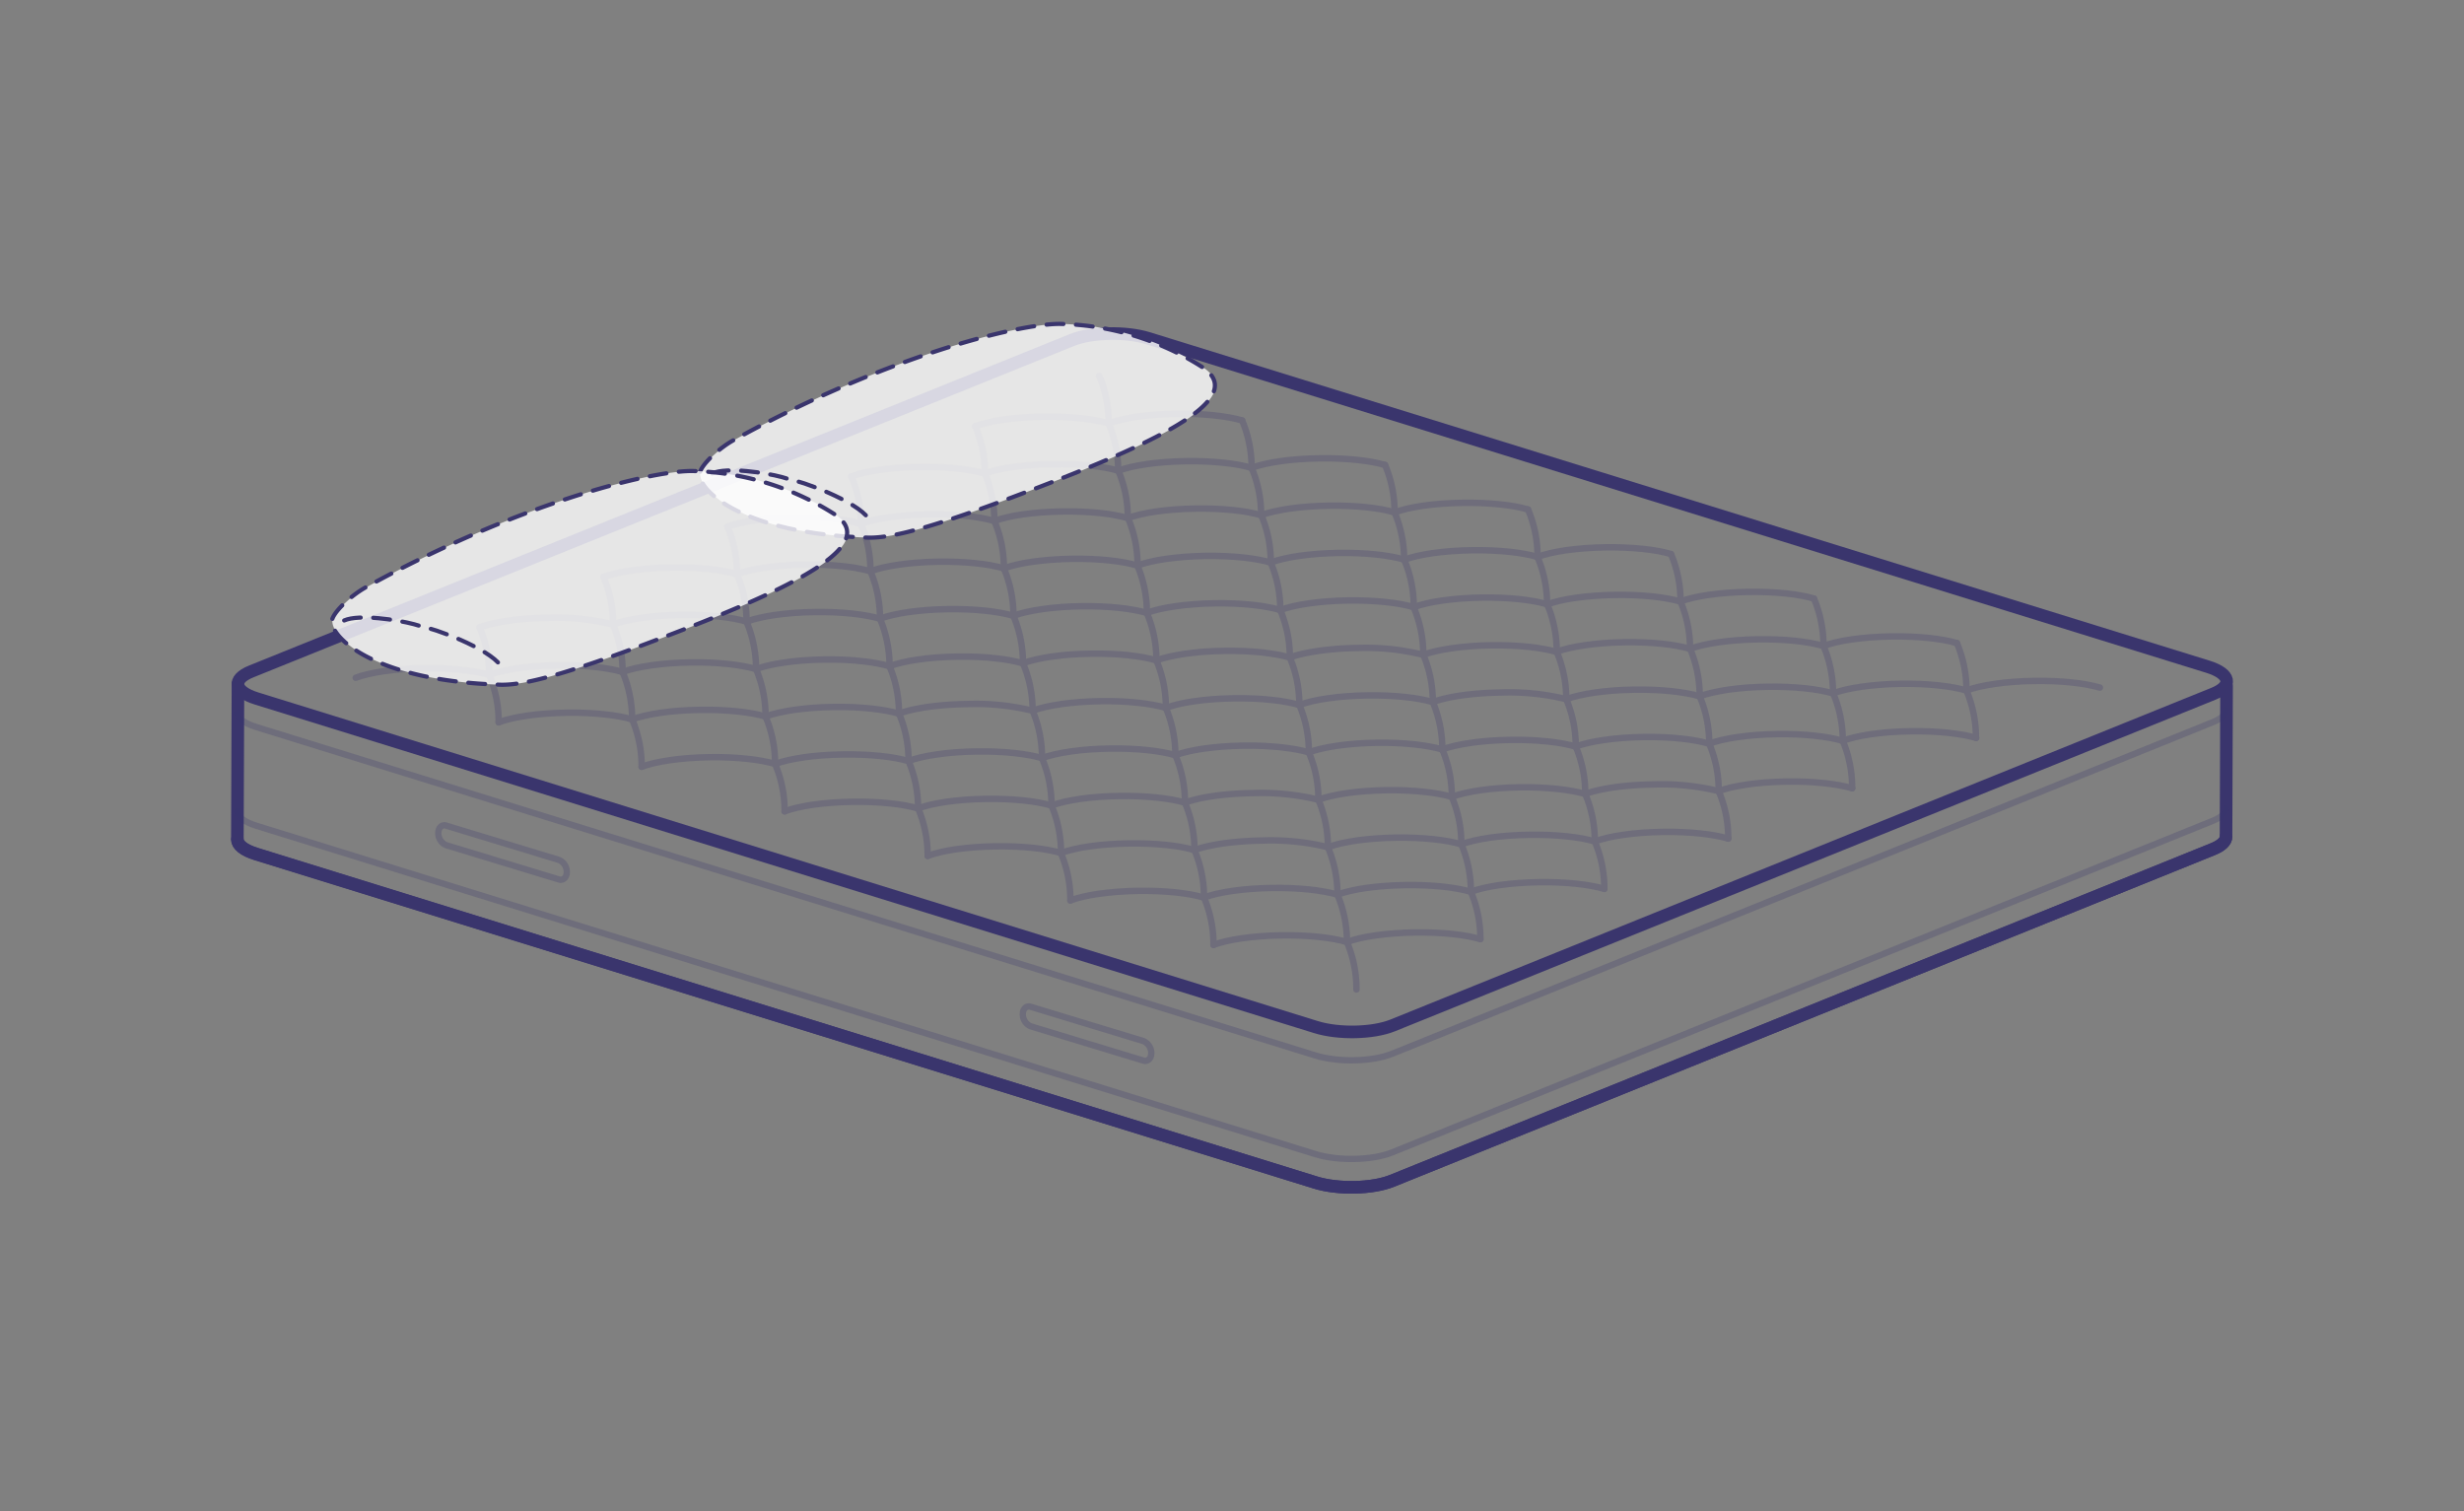 <svg xmlns="http://www.w3.org/2000/svg" id="Layer_1" data-name="Layer 1" width="587" height="360" viewBox="0 0 587 360"><rect x="0" y="0" width="587" height="360" fill="#808080" stroke="none"/><defs><style>.cls-1,.cls-3,.cls-5,.cls-6{fill:none;stroke:#3a356d;stroke-linecap:round;stroke-linejoin:round;}.cls-1{stroke-width:3px;}.cls-2,.cls-6{opacity:0.25;}.cls-3{stroke-width:1.53px;}.cls-4{fill:#fff;opacity:0.8;}.cls-5{stroke-width:1px;stroke-dasharray:4 3;}.cls-6{stroke-width:1.5px;}</style></defs><title>Dreams — All Illustrations</title><path class="cls-1" d="M56.69,162.93l-.14,37c0,1.28,1.51,2.56,4.46,3.47L313.39,281.7c5.39,1.67,13.55,1.49,18.23-.4l195.52-79c2.13-.85,3.17-1.92,3.17-3l.13-35.91"></path><path class="cls-1" d="M255.38,81c4.68-1.89,12.84-2.07,18.24-.39L526,158.83c5.39,1.67,6,4.56,1.28,6.45l-195.52,79c-4.69,1.89-12.85,2.07-18.23.4L61.14,166.4c-5.39-1.67-6-4.56-1.28-6.45Z"></path><g class="cls-2"><path class="cls-3" d="M320.88,224.41c3.39-1.28,9.39-2.19,16.24-2.28,6.38-.09,12,.54,15.55,1.59"></path><path class="cls-3" d="M289.09,225.1c3.39-1.29,9.39-2.19,16.23-2.28,6.39-.09,12.05.54,15.56,1.59"></path><path class="cls-3" d="M352.67,223.72a28.76,28.76,0,0,0-2.26-11.3"></path><path class="cls-3" d="M289.09,225.09a28.76,28.76,0,0,0-2.26-11.3"></path><path class="cls-3" d="M323.15,235.71a28.56,28.56,0,0,0-2.27-11.3"></path><path class="cls-3" d="M320.88,224.42a28.76,28.76,0,0,0-2.26-11.3"></path><path class="cls-3" d="M318.62,213.12a28.74,28.74,0,0,0-2.27-11.3"></path><path class="cls-3" d="M316.35,201.82a28.74,28.74,0,0,0-2.27-11.3"></path><path class="cls-3" d="M314.08,190.53a28.52,28.52,0,0,0-2.27-11.3"></path><path class="cls-3" d="M311.81,179.24a28.76,28.76,0,0,0-2.26-11.3"></path><path class="cls-3" d="M309.54,167.94a28.76,28.76,0,0,0-2.26-11.3"></path><path class="cls-3" d="M307.28,156.62A28.68,28.68,0,0,0,305,145.33"></path><path class="cls-3" d="M305,145.33a28.56,28.56,0,0,0-2.27-11.3"></path><path class="cls-3" d="M302.74,134a28.56,28.56,0,0,0-2.27-11.3"></path><path class="cls-3" d="M350.41,212.44c3.39-1.29,9.38-2.19,16.23-2.29,6.38-.09,12.05.55,15.56,1.6"></path><path class="cls-3" d="M318.62,213.12c3.39-1.28,9.38-2.18,16.23-2.28,6.38-.09,12,.55,15.56,1.6"></path><path class="cls-3" d="M255,214.5c3.38-1.28,9.38-2.19,16.23-2.28,6.38-.09,12,.54,15.56,1.59"></path><path class="cls-3" d="M286.83,213.81c3.39-1.28,9.38-2.19,16.23-2.28,6.38-.09,12,.54,15.56,1.59"></path><path class="cls-3" d="M382.2,211.75a28.74,28.74,0,0,0-2.27-11.3"></path><path class="cls-3" d="M350.41,212.44a28.74,28.74,0,0,0-2.27-11.3"></path><path class="cls-3" d="M286.83,213.8a28.68,28.68,0,0,0-2.27-11.29"></path><path class="cls-3" d="M255,214.5a28.74,28.74,0,0,0-2.27-11.3"></path><path class="cls-3" d="M379.93,200.45c3.39-1.28,9.39-2.18,16.23-2.28,6.38-.09,12,.55,15.56,1.6"></path><path class="cls-3" d="M348.14,201.14c3.39-1.29,9.39-2.19,16.23-2.28,6.38-.09,12.05.54,15.56,1.59"></path><path class="cls-3" d="M316.35,201.82c3.39-1.28,9.39-2.18,16.23-2.28,6.38-.09,12.05.55,15.56,1.6"></path><path class="cls-3" d="M252.77,203.2c3.39-1.28,9.38-2.19,16.23-2.28,6.38-.09,12.05.54,15.56,1.59"></path><path class="cls-3" d="M284.56,202.51c3.39-1.28,9.38-2.18,16.23-2.28a56.87,56.87,0,0,1,15.56,1.59"></path><path class="cls-3" d="M221,203.89c3.39-1.28,9.38-2.19,16.23-2.28,6.38-.09,12,.54,15.56,1.59"></path><path class="cls-3" d="M411.72,199.76a28.5,28.5,0,0,0-2.27-11.29"></path><path class="cls-3" d="M379.93,200.45a28.56,28.56,0,0,0-2.27-11.3"></path><path class="cls-3" d="M348.14,201.14a28.56,28.56,0,0,0-2.27-11.3"></path><path class="cls-3" d="M284.56,202.51a28.74,28.74,0,0,0-2.27-11.3"></path><path class="cls-3" d="M252.77,203.2a28.74,28.74,0,0,0-2.27-11.3"></path><path class="cls-3" d="M221,203.88a28.74,28.74,0,0,0-2.27-11.3"></path><path class="cls-3" d="M409.45,188.46c3.39-1.28,9.39-2.18,16.23-2.28,6.39-.09,12.05.55,15.56,1.6"></path><path class="cls-3" d="M377.66,189.15c3.39-1.28,9.39-2.18,16.23-2.28a56.83,56.83,0,0,1,15.56,1.59"></path><path class="cls-3" d="M345.87,189.84c3.39-1.29,9.39-2.19,16.23-2.29,6.39-.08,12,.55,15.56,1.6"></path><path class="cls-3" d="M314.08,190.52c3.39-1.28,9.39-2.18,16.23-2.28,6.38-.09,12.05.55,15.56,1.6"></path><path class="cls-3" d="M250.5,191.9c3.39-1.28,9.39-2.19,16.23-2.28,6.38-.09,12,.54,15.56,1.59"></path><path class="cls-3" d="M282.29,191.21c3.39-1.28,9.39-2.18,16.23-2.28a56.87,56.87,0,0,1,15.56,1.59"></path><path class="cls-3" d="M218.71,192.59c3.39-1.29,9.39-2.19,16.23-2.28,6.38-.09,12.05.54,15.56,1.59"></path><path class="cls-3" d="M186.92,193.28c3.39-1.29,9.39-2.19,16.23-2.28,6.38-.09,12,.54,15.56,1.59"></path><path class="cls-3" d="M441.24,187.77A28.7,28.7,0,0,0,439,176.48"></path><path class="cls-3" d="M409.45,188.46a28.76,28.76,0,0,0-2.26-11.3"></path><path class="cls-3" d="M377.66,189.15a28.76,28.76,0,0,0-2.26-11.3"></path><path class="cls-3" d="M345.87,189.84a28.56,28.56,0,0,0-2.27-11.3"></path><path class="cls-3" d="M282.29,191.21a28.56,28.56,0,0,0-2.27-11.3"></path><path class="cls-3" d="M250.5,191.9a28.56,28.56,0,0,0-2.27-11.3"></path><path class="cls-3" d="M218.71,192.58a28.56,28.56,0,0,0-2.27-11.3"></path><path class="cls-3" d="M186.92,193.28a28.74,28.74,0,0,0-2.27-11.3"></path><path class="cls-3" d="M407.19,177.17c3.38-1.29,9.38-2.19,16.23-2.29,6.38-.09,12,.55,15.56,1.6"></path><path class="cls-3" d="M439,176.48c3.38-1.29,9.38-2.19,16.23-2.28,6.38-.09,12,.54,15.56,1.59"></path><path class="cls-3" d="M375.39,177.85c3.39-1.28,9.39-2.18,16.24-2.28,6.38-.09,12,.55,15.56,1.6"></path><path class="cls-3" d="M343.6,178.54c3.39-1.28,9.39-2.19,16.24-2.28,6.38-.09,12,.54,15.55,1.59"></path><path class="cls-3" d="M311.81,179.23c3.39-1.29,9.39-2.19,16.23-2.29,6.39-.08,12,.55,15.56,1.6"></path><path class="cls-3" d="M248.23,180.6c3.39-1.28,9.39-2.19,16.23-2.28,6.38-.09,12.05.54,15.56,1.59"></path><path class="cls-3" d="M280,179.91c3.39-1.28,9.39-2.18,16.23-2.28,6.39-.09,12.05.55,15.56,1.6"></path><path class="cls-3" d="M216.44,181.29c3.39-1.28,9.39-2.19,16.23-2.28,6.38-.09,12.05.54,15.56,1.59"></path><path class="cls-3" d="M184.65,182c3.39-1.28,9.39-2.19,16.23-2.28,6.38-.09,12.05.54,15.56,1.59"></path><path class="cls-3" d="M152.86,182.66c3.39-1.28,9.39-2.18,16.23-2.28,6.38-.09,12,.55,15.56,1.6"></path><path class="cls-3" d="M439,176.48a28.74,28.74,0,0,0-2.27-11.3"></path><path class="cls-3" d="M407.19,177.17a28.74,28.74,0,0,0-2.27-11.3"></path><path class="cls-3" d="M375.39,177.85a28.66,28.66,0,0,0-2.26-11.29"></path><path class="cls-3" d="M343.6,178.54a28.76,28.76,0,0,0-2.26-11.3"></path><path class="cls-3" d="M280,179.91a28.56,28.56,0,0,0-2.27-11.3"></path><path class="cls-3" d="M248.23,180.6A28.56,28.56,0,0,0,246,169.3"></path><path class="cls-3" d="M216.44,181.28a28.56,28.56,0,0,0-2.27-11.3"></path><path class="cls-3" d="M184.65,182a28.56,28.56,0,0,0-2.27-11.3"></path><path class="cls-3" d="M152.86,182.66a28.56,28.56,0,0,0-2.27-11.3"></path><path class="cls-3" d="M404.92,165.88c3.39-1.28,9.38-2.19,16.23-2.28,6.38-.09,12.05.54,15.56,1.59"></path><path class="cls-3" d="M373.13,166.57c3.39-1.28,9.38-2.19,16.23-2.28,6.38-.09,12.05.54,15.56,1.59"></path><path class="cls-3" d="M341.34,167.25c3.39-1.28,9.38-2.18,16.23-2.28a56.92,56.92,0,0,1,15.56,1.59"></path><path class="cls-3" d="M309.55,167.94c3.38-1.28,9.38-2.19,16.23-2.28,6.38-.09,12,.54,15.56,1.59"></path><path class="cls-3" d="M246,169.31c3.39-1.28,9.39-2.18,16.24-2.28,6.38-.09,12,.55,15.55,1.6"></path><path class="cls-3" d="M277.75,168.63c3.39-1.29,9.39-2.19,16.24-2.28,6.38-.09,12,.54,15.56,1.59"></path><path class="cls-3" d="M214.17,170c3.39-1.28,9.39-2.18,16.23-2.28A56.83,56.83,0,0,1,246,169.31"></path><path class="cls-3" d="M182.38,170.69c3.39-1.28,9.39-2.18,16.23-2.28,6.39-.09,12,.55,15.56,1.6"></path><path class="cls-3" d="M150.59,171.38c3.39-1.28,9.39-2.19,16.23-2.28,6.39-.09,12.05.54,15.56,1.59"></path><path class="cls-3" d="M118.8,172.07c3.39-1.29,9.39-2.19,16.23-2.29,6.38-.09,12.05.55,15.56,1.6"></path><path class="cls-3" d="M404.92,165.88a28.74,28.74,0,0,0-2.27-11.3"></path><path class="cls-3" d="M373.13,166.57a28.74,28.74,0,0,0-2.27-11.3"></path><path class="cls-3" d="M341.34,167.25a28.74,28.74,0,0,0-2.27-11.3"></path><path class="cls-3" d="M277.75,168.62a28.76,28.76,0,0,0-2.26-11.3"></path><path class="cls-3" d="M246,169.31A28.7,28.7,0,0,0,243.7,158"></path><path class="cls-3" d="M214.17,170a28.76,28.76,0,0,0-2.26-11.3"></path><path class="cls-3" d="M182.38,170.69a28.76,28.76,0,0,0-2.26-11.3"></path><path class="cls-3" d="M150.59,171.38a28.56,28.56,0,0,0-2.27-11.3"></path><path class="cls-3" d="M370.86,155.27c3.39-1.28,9.39-2.19,16.23-2.28,6.38-.09,12.05.54,15.56,1.59"></path><path class="cls-3" d="M339.07,156c3.39-1.28,9.38-2.18,16.23-2.28,6.38-.09,12.05.55,15.56,1.6"></path><path class="cls-3" d="M307.28,156.64c3.39-1.28,9.38-2.18,16.23-2.28A56.87,56.87,0,0,1,339.07,156"></path><path class="cls-3" d="M243.7,158c3.39-1.29,9.38-2.19,16.23-2.28,6.38-.09,12,.54,15.56,1.59"></path><path class="cls-3" d="M275.49,157.33c3.39-1.28,9.38-2.19,16.23-2.28,6.38-.09,12,.54,15.56,1.59"></path><path class="cls-3" d="M211.91,158.7c3.38-1.28,9.38-2.18,16.23-2.28,6.38-.09,12,.55,15.56,1.6"></path><path class="cls-3" d="M180.11,159.4c3.39-1.29,9.39-2.19,16.24-2.29,6.38-.09,12,.55,15.56,1.6"></path><path class="cls-3" d="M148.32,160.08c3.39-1.28,9.39-2.19,16.24-2.28,6.38-.09,12,.54,15.55,1.59"></path><path class="cls-3" d="M116.53,160.77c3.39-1.28,9.39-2.19,16.23-2.28,6.39-.09,12.05.54,15.56,1.59"></path><path class="cls-3" d="M370.86,155.27a28.56,28.56,0,0,0-2.27-11.3"></path><path class="cls-3" d="M339.07,156a28.74,28.74,0,0,0-2.27-11.3"></path><path class="cls-3" d="M275.49,157.32a28.74,28.74,0,0,0-2.27-11.3"></path><path class="cls-3" d="M243.7,158a28.74,28.74,0,0,0-2.27-11.3"></path><path class="cls-3" d="M211.91,158.7a28.74,28.74,0,0,0-2.27-11.3"></path><path class="cls-3" d="M180.11,159.4a28.72,28.72,0,0,0-2.26-11.3"></path><path class="cls-3" d="M148.32,160.08a28.76,28.76,0,0,0-2.26-11.3"></path><path class="cls-3" d="M118.8,172.07a28.56,28.56,0,0,0-2.27-11.3"></path><path class="cls-3" d="M84.74,161.46c3.39-1.29,9.39-2.19,16.23-2.29,6.39-.08,12,.55,15.56,1.6"></path><path class="cls-3" d="M116.53,160.77a28.76,28.76,0,0,0-2.26-11.3"></path><path class="cls-3" d="M468.47,164.49c3.39-1.28,9.38-2.19,16.23-2.28,6.38-.09,12,.54,15.56,1.59"></path><path class="cls-3" d="M436.68,165.18c3.38-1.29,9.38-2.19,16.23-2.29,6.38-.08,12,.55,15.56,1.6"></path><path class="cls-3" d="M436.68,165.17a28.74,28.74,0,0,0-2.27-11.3"></path><path class="cls-3" d="M470.73,175.79a28.76,28.76,0,0,0-2.26-11.3"></path><path class="cls-3" d="M468.47,164.5a28.74,28.74,0,0,0-2.27-11.3"></path><path class="cls-3" d="M402.62,154.58c3.39-1.28,9.38-2.19,16.23-2.28,6.38-.09,12,.54,15.56,1.59"></path><path class="cls-3" d="M434.41,153.89c3.39-1.28,9.38-2.19,16.23-2.28,6.38-.09,12.05.54,15.56,1.59"></path><path class="cls-3" d="M434.41,153.88a28.74,28.74,0,0,0-2.27-11.3"></path><path class="cls-3" d="M402.62,154.58a28.74,28.74,0,0,0-2.27-11.3"></path><path class="cls-3" d="M400.35,143.28c3.39-1.28,9.39-2.19,16.23-2.28,6.38-.09,12.05.54,15.56,1.59"></path><path class="cls-3" d="M368.56,144c3.39-1.29,9.39-2.19,16.23-2.28,6.38-.09,12,.54,15.56,1.59"></path><path class="cls-3" d="M400.35,143.28a28.56,28.56,0,0,0-2.27-11.3"></path><path class="cls-3" d="M368.56,144a28.74,28.74,0,0,0-2.27-11.3"></path><path class="cls-3" d="M366.29,132.67c3.39-1.29,9.39-2.19,16.23-2.29,6.38-.08,12.05.55,15.56,1.6"></path><path class="cls-3" d="M334.5,133.36c3.39-1.29,9.39-2.19,16.23-2.28,6.38-.09,12,.54,15.56,1.59"></path><path class="cls-3" d="M366.29,132.66a28.56,28.56,0,0,0-2.27-11.3"></path><path class="cls-3" d="M334.5,133.36a28.56,28.56,0,0,0-2.27-11.3"></path><path class="cls-3" d="M332.23,122.06c3.39-1.28,9.39-2.19,16.23-2.28,6.39-.09,12.05.54,15.56,1.59"></path><path class="cls-3" d="M300.44,122.74c3.39-1.28,9.39-2.18,16.23-2.28,6.38-.09,12.05.55,15.56,1.6"></path><path class="cls-3" d="M332.23,122.06a28.56,28.56,0,0,0-2.27-11.3"></path><path class="cls-3" d="M300.44,122.74a28.56,28.56,0,0,0-2.27-11.3"></path><path class="cls-3" d="M298.17,111.46c3.39-1.29,9.39-2.19,16.24-2.28,6.38-.09,12,.54,15.55,1.59"></path><path class="cls-3" d="M266.38,112.15c3.39-1.29,9.39-2.19,16.23-2.29,6.39-.09,12.05.55,15.56,1.6"></path><path class="cls-3" d="M298.17,111.46a28.76,28.76,0,0,0-2.26-11.3"></path><path class="cls-3" d="M264.12,100.85c3.38-1.29,9.38-2.19,16.23-2.28,6.38-.09,12,.54,15.56,1.59"></path><path class="cls-3" d="M266.38,112.15a28.76,28.76,0,0,0-2.26-11.3"></path><path class="cls-3" d="M232.32,101.54c3.39-1.29,9.39-2.19,16.24-2.29,6.38-.08,12,.55,15.56,1.6"></path><path class="cls-3" d="M264.12,100.85a28.74,28.74,0,0,0-2.27-11.3"></path><path class="cls-3" d="M336.8,144.64c3.39-1.28,9.39-2.19,16.23-2.28,6.38-.09,12.05.54,15.56,1.59"></path><path class="cls-3" d="M305,145.33c3.39-1.29,9.39-2.19,16.23-2.29,6.38-.08,12.05.55,15.56,1.6"></path><path class="cls-3" d="M241.43,146.7c3.39-1.28,9.39-2.19,16.23-2.28,6.38-.09,12,.54,15.56,1.59"></path><path class="cls-3" d="M273.22,146c3.39-1.28,9.39-2.18,16.23-2.28,6.38-.09,12.05.55,15.56,1.6"></path><path class="cls-3" d="M209.64,147.39c3.39-1.28,9.38-2.19,16.23-2.28,6.38-.09,12,.54,15.56,1.59"></path><path class="cls-3" d="M177.85,148.08c3.39-1.28,9.38-2.19,16.23-2.28,6.38-.09,12,.54,15.56,1.59"></path><path class="cls-3" d="M146.06,148.76c3.39-1.28,9.38-2.18,16.23-2.28,6.38-.09,12.05.55,15.56,1.6"></path><path class="cls-3" d="M114.27,149.45c3.38-1.28,9.38-2.18,16.23-2.28a56.92,56.92,0,0,1,15.56,1.59"></path><path class="cls-3" d="M336.8,144.64a28.56,28.56,0,0,0-2.27-11.3"></path><path class="cls-3" d="M273.22,146a28.56,28.56,0,0,0-2.27-11.3"></path><path class="cls-3" d="M241.43,146.7a28.74,28.74,0,0,0-2.27-11.3"></path><path class="cls-3" d="M209.64,147.38a28.74,28.74,0,0,0-2.27-11.3"></path><path class="cls-3" d="M177.85,148.08a28.74,28.74,0,0,0-2.27-11.3"></path><path class="cls-3" d="M146.06,148.76a28.74,28.74,0,0,0-2.27-11.3"></path><path class="cls-3" d="M302.74,134c3.39-1.28,9.39-2.19,16.23-2.28,6.39-.09,12,.54,15.56,1.59"></path><path class="cls-3" d="M239.16,135.4c3.39-1.28,9.39-2.18,16.23-2.28,6.38-.09,12.05.55,15.56,1.6"></path><path class="cls-3" d="M271,134.72c3.39-1.29,9.39-2.19,16.23-2.29,6.38-.09,12.05.55,15.56,1.6"></path><path class="cls-3" d="M207.37,136.09c3.39-1.28,9.39-2.19,16.23-2.28,6.38-.09,12.05.54,15.56,1.59"></path><path class="cls-3" d="M175.58,136.78c3.39-1.28,9.39-2.19,16.23-2.28,6.38-.09,12.05.54,15.56,1.59"></path><path class="cls-3" d="M143.79,137.47c3.39-1.29,9.39-2.19,16.23-2.29,6.38-.08,12,.55,15.56,1.6"></path><path class="cls-3" d="M271,134.71a28.56,28.56,0,0,0-2.27-11.3"></path><path class="cls-3" d="M239.16,135.4a28.56,28.56,0,0,0-2.27-11.3"></path><path class="cls-3" d="M207.37,136.08a28.5,28.5,0,0,0-2.27-11.29"></path><path class="cls-3" d="M175.58,136.78a28.56,28.56,0,0,0-2.27-11.3"></path><path class="cls-3" d="M236.89,124.12c3.39-1.29,9.39-2.19,16.23-2.28,6.39-.09,12.05.54,15.56,1.59"></path><path class="cls-3" d="M268.68,123.43c3.39-1.28,9.39-2.19,16.23-2.28,6.39-.09,12,.54,15.56,1.59"></path><path class="cls-3" d="M205.1,124.8c3.39-1.28,9.39-2.18,16.23-2.28,6.39-.09,12,.55,15.56,1.6"></path><path class="cls-3" d="M173.31,125.5c3.39-1.29,9.39-2.19,16.23-2.29,6.38-.09,12.05.55,15.56,1.6"></path><path class="cls-3" d="M268.68,123.42a28.76,28.76,0,0,0-2.26-11.3"></path><path class="cls-3" d="M236.89,124.12a28.76,28.76,0,0,0-2.26-11.3"></path><path class="cls-3" d="M205.1,124.8a28.56,28.56,0,0,0-2.27-11.3"></path><path class="cls-3" d="M234.62,112.82c3.39-1.28,9.39-2.19,16.24-2.28,6.38-.09,12,.54,15.56,1.59"></path><path class="cls-3" d="M202.83,113.51c3.39-1.29,9.39-2.19,16.24-2.29,6.38-.08,12,.55,15.55,1.6"></path><path class="cls-3" d="M234.62,112.82a28.76,28.76,0,0,0-2.26-11.3"></path></g><path class="cls-4" d="M206.77,128.07c6.25.2,17.24-2.85,43.62-13.09,29.25-11.34,46.64-20.75,36-27.62a65.53,65.53,0,0,0-33.88-10.2c-10.38,0-42.18,8.13-77.65,27.7-3.62,2-8.07,6.22-8.07,8.12C166.8,117.11,177.37,127.11,206.77,128.07Z"></path><path class="cls-5" d="M206.66,128.07c6.25.2,17.24-2.85,43.62-13.09,29.24-11.34,46.64-20.75,36-27.62a65.53,65.53,0,0,0-33.89-10.2c-10.37,0-42.17,8.13-77.64,27.7-3.63,2-8.08,6.22-8.08,8.12C166.68,117.11,177.26,127.11,206.66,128.07Z"></path><path class="cls-5" d="M169.65,112.76c3.58-1.56,12.62-.18,16.63.89.91.25,1.42.45,1.39.4.36.14.87.21,1.78.45,5.07,1.36,18.11,6.59,18.14,10.72"></path><path class="cls-4" d="M119.16,163.11c6.25.21,17.24-2.85,43.62-13.08,29.24-11.34,46.64-20.75,36-27.62A65.64,65.64,0,0,0,164.9,112.2c-10.37,0-42.17,8.14-77.64,27.71-3.63,2-8.08,6.22-8.08,8.12C79.18,152.16,89.76,162.16,119.16,163.11Z"></path><path class="cls-5" d="M119.05,163.11c6.24.21,17.23-2.85,43.62-13.08,29.24-11.34,46.63-20.75,36-27.62a65.64,65.64,0,0,0-33.89-10.21c-10.38,0-42.17,8.14-77.64,27.71-3.63,2-8.08,6.22-8.08,8.12C79.07,152.16,89.65,162.16,119.05,163.11Z"></path><path class="cls-5" d="M82,147.8c3.58-1.55,12.62-.17,16.63.9.91.24,1.41.44,1.39.4.36.13.87.2,1.78.45,5.06,1.36,18.11,6.58,18.14,10.71"></path><path class="cls-1" d="M56.55,200c0,1.28,1.51,2.56,4.46,3.47L313.39,281.7c5.39,1.67,13.55,1.49,18.23-.4l195.52-79c2.13-.85,3.17-1.92,3.17-3"></path><path class="cls-6" d="M56.55,193.21c0,1.28,1.51,2.56,4.46,3.48l252.38,78.25c5.39,1.67,13.55,1.49,18.23-.4l195.52-79c2.13-.86,3.17-1.92,3.17-3"></path><path class="cls-6" d="M56.55,169.71c0,1.28,1.51,2.56,4.46,3.47l252.38,78.26c5.39,1.67,13.55,1.49,18.23-.4l195.52-79c2.13-.85,3.17-1.92,3.17-3"></path><path class="cls-6" d="M272.39,248l-26.83-8.16h0c-1.05-.32-1.89.46-1.89,1.74a3.09,3.09,0,0,0,1.86,2.9h0l26.86,8.17h0c1,.32,1.87-.46,1.88-1.74A3.1,3.1,0,0,0,272.39,248Z"></path><path class="cls-6" d="M133.16,204.85l-26.86-8.17c-1-.32-1.88.46-1.88,1.74a3.09,3.09,0,0,0,1.87,2.91h0l26.85,8.17h0c1,.32,1.88-.46,1.88-1.74A3.1,3.1,0,0,0,133.16,204.85Z"></path></svg>
